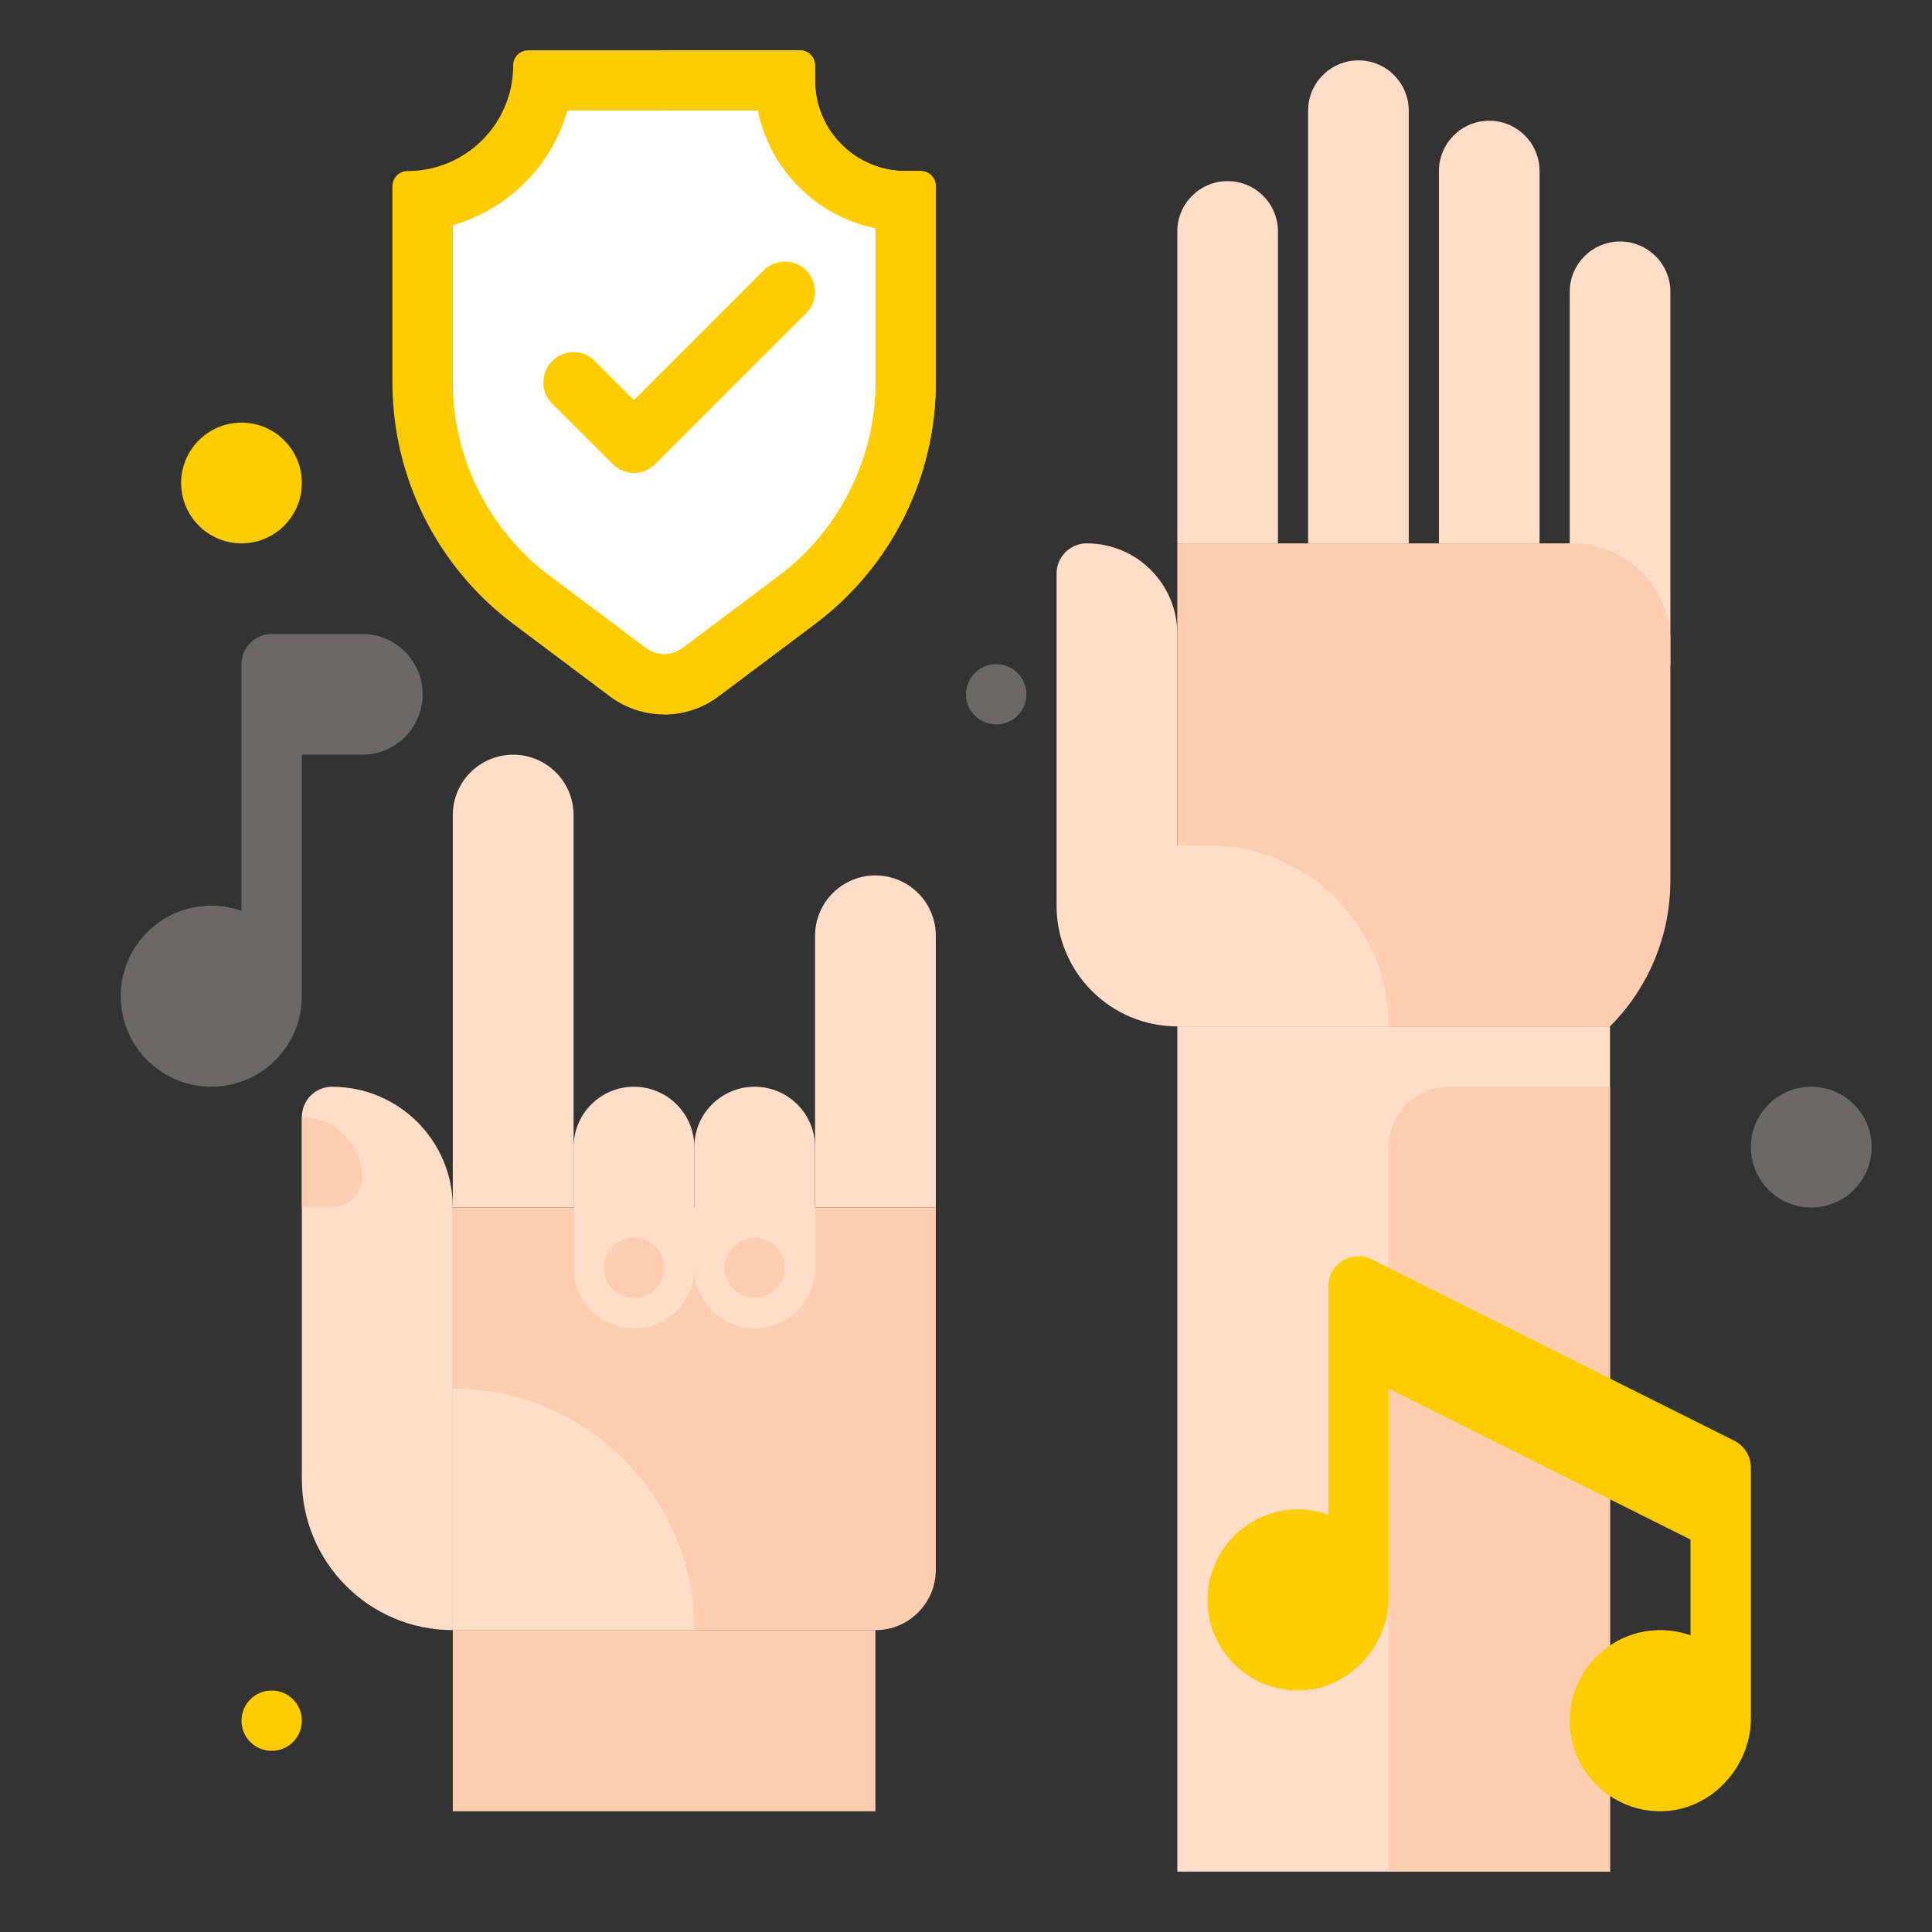 <?xml version="1.0" encoding="UTF-8"?> <svg xmlns="http://www.w3.org/2000/svg" width="201" height="201" viewBox="0 0 201 201" fill="none"><rect x="0" y="0" width="201" height="201" fill="#333333" stroke="none"/> <path d="M83.227 5.234H54.961C54.094 5.234 53.391 5.937 53.391 6.805C53.391 12.875 48.469 17.797 42.398 17.797C41.531 17.797 40.828 18.5 40.828 19.367V39.781C40.828 49.667 45.483 58.975 53.391 64.906L63.441 72.444C65.071 73.667 67.055 74.328 69.094 74.328C71.132 74.328 73.116 73.667 74.747 72.444L84.797 64.906C92.705 58.975 97.359 49.667 97.359 39.781V19.367C97.359 18.5 96.656 17.797 95.789 17.797H94.219C89.015 17.797 84.797 13.579 84.797 8.375V6.805C84.797 5.937 84.094 5.234 83.227 5.234V5.234Z" fill="#FECC00"></path> <path d="M95.789 17.797H94.219C89.015 17.797 84.797 13.579 84.797 8.375V6.805C84.797 5.937 84.094 5.234 83.227 5.234H69.094V74.328C71.132 74.328 73.116 73.667 74.747 72.444L84.797 64.906C92.705 58.975 97.359 49.667 97.359 39.781V19.367C97.359 18.5 96.656 17.797 95.789 17.797Z" fill="#FECC00"></path> <path d="M69.094 68.047C68.418 68.047 67.749 67.824 67.209 67.419L57.159 59.881C50.866 55.162 47.109 47.647 47.109 39.781V23.425C52.853 21.795 57.389 17.26 59.019 11.515H78.831C80.083 17.659 84.935 22.51 91.078 23.763V39.782C91.078 47.648 87.321 55.162 81.028 59.882L70.978 67.419C70.438 67.824 69.769 68.047 69.094 68.047Z" fill="white"></path> <path d="M91.078 23.763C84.935 22.511 80.083 17.659 78.831 11.516H69.094V68.047C69.769 68.047 70.438 67.824 70.978 67.419L81.028 59.882C87.321 55.162 91.079 47.648 91.079 39.782V23.763H91.078Z" fill="white"></path> <path d="M65.953 49.203C65.15 49.203 64.346 48.896 63.732 48.283L57.451 42.002C56.224 40.776 56.224 38.787 57.451 37.561C58.678 36.334 60.666 36.334 61.892 37.561L65.953 41.621L79.436 28.139C80.662 26.913 82.65 26.913 83.877 28.139C85.103 29.365 85.103 31.354 83.877 32.58L68.174 48.283C67.561 48.896 66.757 49.203 65.953 49.203V49.203Z" fill="#FECC00"></path> <path d="M91.078 169.594H47.109V125.625H97.359V163.313C97.359 166.782 94.547 169.594 91.078 169.594Z" fill="#FFCEB1"></path> <path d="M65.953 138.188C62.484 138.188 59.672 135.375 59.672 131.906V119.344C59.672 115.875 62.484 113.062 65.953 113.062C69.422 113.062 72.234 115.875 72.234 119.344V131.906C72.234 135.375 69.422 138.188 65.953 138.188Z" fill="#FFDDC8"></path> <path d="M78.516 138.188C75.046 138.188 72.234 135.375 72.234 131.906V119.344C72.234 115.875 75.046 113.062 78.516 113.062C81.985 113.062 84.797 115.875 84.797 119.344V131.906C84.797 135.375 81.985 138.188 78.516 138.188Z" fill="#FFDDC8"></path> <path d="M97.359 125.625H84.797V97.359C84.797 93.89 87.609 91.078 91.078 91.078C94.547 91.078 97.359 93.89 97.359 97.359V125.625Z" fill="#FFDDC8"></path> <path d="M65.953 135.047C67.688 135.047 69.094 133.641 69.094 131.906C69.094 130.172 67.688 128.766 65.953 128.766C64.219 128.766 62.812 130.172 62.812 131.906C62.812 133.641 64.219 135.047 65.953 135.047Z" fill="#FFCEB1"></path> <path d="M59.672 125.625H47.109V84.797C47.109 81.328 49.921 78.516 53.391 78.516C56.86 78.516 59.672 81.328 59.672 84.797V125.625Z" fill="#FFDDC8"></path> <path d="M78.516 135.047C80.25 135.047 81.656 133.641 81.656 131.906C81.656 130.172 80.25 128.766 78.516 128.766C76.781 128.766 75.375 130.172 75.375 131.906C75.375 133.641 76.781 135.047 78.516 135.047Z" fill="#FFCEB1"></path> <path d="M47.109 169.594H91.078V188.438H47.109V169.594Z" fill="#FFCEB1"></path> <path d="M47.109 169.594V125.625C47.109 118.687 41.485 113.062 34.547 113.062C32.812 113.062 31.406 114.469 31.406 116.203V153.891C31.406 162.563 38.437 169.594 47.109 169.594Z" fill="#FFDDC8"></path> <path d="M47.109 144.469V169.594H72.234C72.234 155.718 60.985 144.469 47.109 144.469Z" fill="#FFDDC8"></path> <path d="M34.547 125.625H31.406V116.203C34.876 116.203 37.688 119.015 37.688 122.484C37.688 124.219 36.281 125.625 34.547 125.625Z" fill="#FFCEB1"></path> <path d="M168.547 25.125C165.656 25.125 163.312 27.469 163.312 30.359V69.094H173.781V30.359C173.781 27.469 171.438 25.125 168.547 25.125Z" fill="#FFDDC8"></path> <path d="M163.574 56.531H122.484V106.781H167.5C171.522 102.759 173.781 97.305 173.781 91.617V66.738C173.781 61.101 169.211 56.531 163.574 56.531V56.531Z" fill="#FFCEB1"></path> <path d="M122.484 87.938V65.953C122.484 60.749 118.266 56.531 113.062 56.531C111.328 56.531 109.922 57.938 109.922 59.672V94.219C109.922 101.157 115.546 106.781 122.484 106.781H144.469C144.469 96.374 136.032 87.938 125.625 87.938H122.484Z" fill="#FFDDC8"></path> <path d="M127.719 18.844C124.828 18.844 122.484 21.187 122.484 24.078V56.531H132.953V24.078C132.953 21.187 130.61 18.844 127.719 18.844Z" fill="#FFDDC8"></path> <path d="M141.328 6.281C138.437 6.281 136.094 8.625 136.094 11.515V56.531H146.563V11.515C146.562 8.625 144.219 6.281 141.328 6.281V6.281Z" fill="#FFDDC8"></path> <path d="M154.938 12.562C152.047 12.562 149.703 14.906 149.703 17.797V56.531H160.172V17.797C160.172 14.906 157.828 12.562 154.938 12.562V12.562Z" fill="#FFDDC8"></path> <path d="M122.484 106.781H167.5V194.719H122.484V106.781Z" fill="#FFDDC8"></path> <path d="M167.5 194.719H144.469V119.344C144.469 115.875 147.281 113.062 150.75 113.062H167.5V194.719Z" fill="#FFCEB1"></path> <path d="M37.688 65.953H28.266C26.531 65.953 25.125 67.359 25.125 69.094V94.757C24.142 94.409 23.086 94.219 21.984 94.219C16.781 94.219 12.562 98.437 12.562 103.641C12.562 108.844 16.781 113.062 21.984 113.062C27.188 113.062 31.406 108.844 31.406 103.641V78.516H37.688C41.157 78.516 43.969 75.703 43.969 72.234C43.969 68.766 41.157 65.953 37.688 65.953Z" fill="#6A6966"></path> <path d="M138.188 133.847V157.57C136.856 157.098 135.388 156.916 133.856 157.105C129.447 157.652 125.971 161.32 125.65 165.752C125.243 171.373 129.772 176.043 135.346 175.87C140.369 175.715 144.469 171.262 144.469 166.237V144.469L175.875 160.172V170.132C174.543 169.661 173.076 169.478 171.544 169.668C167.135 170.214 163.658 173.883 163.338 178.314C162.931 183.936 167.46 188.606 173.034 188.433C178.056 188.277 182.156 183.824 182.156 178.8V152.691C182.156 151.501 181.484 150.414 180.42 149.882L142.733 131.038C140.644 129.994 138.188 131.513 138.188 133.847V133.847Z" fill="#FECC00"></path> <path d="M188.438 125.625C191.907 125.625 194.719 122.813 194.719 119.344C194.719 115.875 191.907 113.062 188.438 113.062C184.968 113.062 182.156 115.875 182.156 119.344C182.156 122.813 184.968 125.625 188.438 125.625Z" fill="#6A6966"></path> <path d="M25.125 56.531C28.594 56.531 31.406 53.719 31.406 50.25C31.406 46.781 28.594 43.969 25.125 43.969C21.656 43.969 18.844 46.781 18.844 50.25C18.844 53.719 21.656 56.531 25.125 56.531Z" fill="#FECC00"></path> <path d="M28.266 182.156C30 182.156 31.406 180.75 31.406 179.016C31.406 177.281 30 175.875 28.266 175.875C26.531 175.875 25.125 177.281 25.125 179.016C25.125 180.75 26.531 182.156 28.266 182.156Z" fill="#FECC00"></path> <path d="M103.641 75.375C105.375 75.375 106.781 73.969 106.781 72.234C106.781 70.5 105.375 69.094 103.641 69.094C101.906 69.094 100.5 70.5 100.5 72.234C100.5 73.969 101.906 75.375 103.641 75.375Z" fill="#6A6966"></path> </svg> 